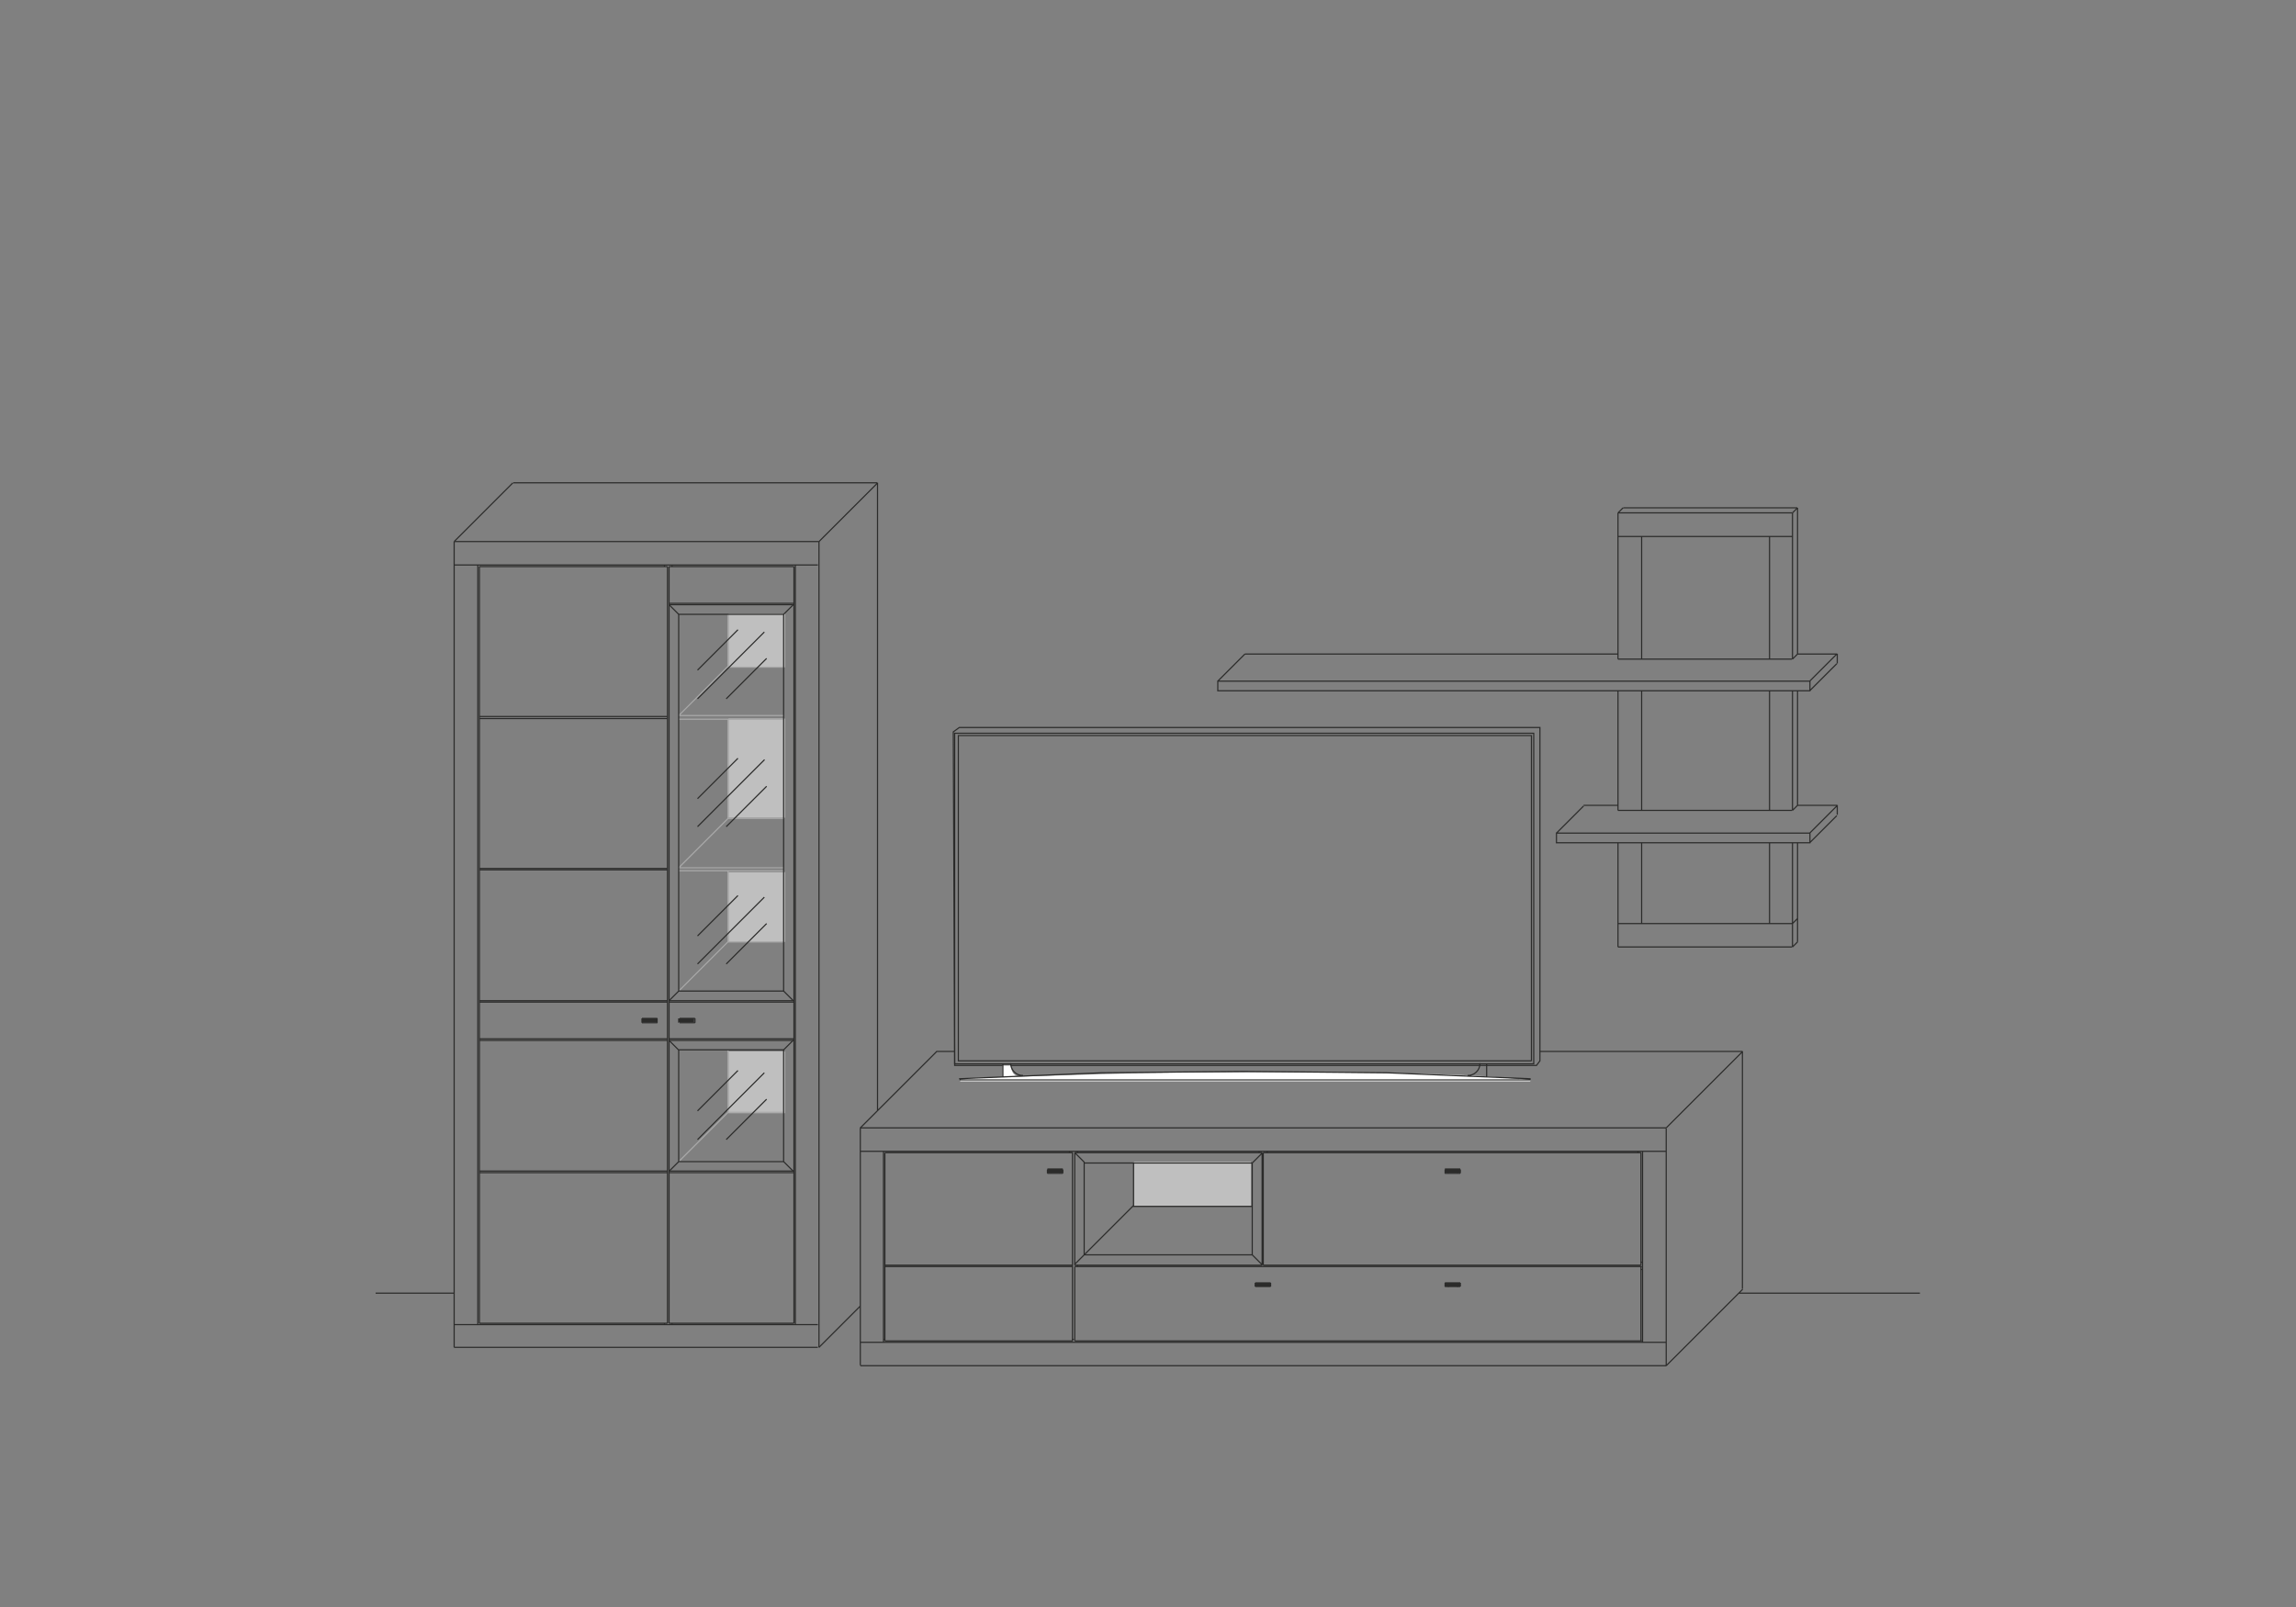 <?xml version="1.0" encoding="UTF-8"?>
<svg xmlns="http://www.w3.org/2000/svg" xmlns:xlink="http://www.w3.org/1999/xlink" id="Ebene_1" data-name="Ebene 1" version="1.1" viewBox="0 0 1000 700">
  <rect x="0" y="0" width="1000" height="700" fill="#808080" stroke="none"/>
  <defs>
    <style>
      .cls-1 {
        stroke: #a9a9a9;
      }

      .cls-1, .cls-2, .cls-3 {
        fill: none;
      }

      .cls-1, .cls-3 {
        stroke-miterlimit: 10;
        stroke-width: .5px;
      }

      .cls-4 {
        clip-path: url(#clippath);
      }

      .cls-2, .cls-5, .cls-6, .cls-7 {
        stroke-width: 0px;
      }

      .cls-8 {
        clip-path: url(#clippath-1);
      }

      .cls-9 {
        clip-path: url(#clippath-4);
      }

      .cls-10 {
        clip-path: url(#clippath-3);
      }

      .cls-11 {
        clip-path: url(#clippath-2);
      }

      .cls-12 {
        clip-path: url(#clippath-7);
      }

      .cls-13 {
        clip-path: url(#clippath-8);
      }

      .cls-14 {
        clip-path: url(#clippath-6);
      }

      .cls-15 {
        clip-path: url(#clippath-5);
      }

      .cls-16 {
        clip-path: url(#clippath-9);
      }

      .cls-17 {
        clip-path: url(#clippath-20);
      }

      .cls-18 {
        clip-path: url(#clippath-21);
      }

      .cls-19 {
        clip-path: url(#clippath-24);
      }

      .cls-20 {
        clip-path: url(#clippath-23);
      }

      .cls-21 {
        clip-path: url(#clippath-22);
      }

      .cls-22 {
        clip-path: url(#clippath-25);
      }

      .cls-23 {
        clip-path: url(#clippath-27);
      }

      .cls-24 {
        clip-path: url(#clippath-28);
      }

      .cls-25 {
        clip-path: url(#clippath-26);
      }

      .cls-26 {
        clip-path: url(#clippath-29);
      }

      .cls-27 {
        clip-path: url(#clippath-34);
      }

      .cls-28 {
        clip-path: url(#clippath-35);
      }

      .cls-29 {
        clip-path: url(#clippath-36);
      }

      .cls-30 {
        clip-path: url(#clippath-37);
      }

      .cls-31 {
        clip-path: url(#clippath-33);
      }

      .cls-32 {
        clip-path: url(#clippath-32);
      }

      .cls-33 {
        clip-path: url(#clippath-30);
      }

      .cls-34 {
        clip-path: url(#clippath-31);
      }

      .cls-35 {
        clip-path: url(#clippath-14);
      }

      .cls-36 {
        clip-path: url(#clippath-13);
      }

      .cls-37 {
        clip-path: url(#clippath-12);
      }

      .cls-38 {
        clip-path: url(#clippath-10);
      }

      .cls-39 {
        clip-path: url(#clippath-15);
      }

      .cls-40 {
        clip-path: url(#clippath-17);
      }

      .cls-41 {
        clip-path: url(#clippath-16);
      }

      .cls-42 {
        clip-path: url(#clippath-19);
      }

      .cls-43 {
        clip-path: url(#clippath-11);
      }

      .cls-44 {
        clip-path: url(#clippath-18);
      }

      .cls-3 {
        stroke: #2b2b2a;
      }

      .cls-5 {
        fill: #2b2b2a;
      }

      .cls-6 {
        fill: #fff;
      }

      .cls-7 {
        fill: #bfbfbf;
      }
    </style>
    <clipPath id="clippath">
      <rect class="cls-2" x="163.1" y="209.7" width="673.9" height="385.6"></rect>
    </clipPath>
    <clipPath id="clippath-1">
      <rect class="cls-2" x="163.1" y="209.7" width="673.9" height="385.6"></rect>
    </clipPath>
    <clipPath id="clippath-2">
      <rect class="cls-2" x="163.1" y="209.7" width="673.9" height="385.6"></rect>
    </clipPath>
    <clipPath id="clippath-3">
      <rect class="cls-2" x="163.1" y="209.7" width="673.9" height="385.6"></rect>
    </clipPath>
    <clipPath id="clippath-4">
      <rect class="cls-2" x="163.1" y="209.7" width="673.9" height="385.6"></rect>
    </clipPath>
    <clipPath id="clippath-5">
      <rect class="cls-2" x="163.1" y="209.7" width="673.9" height="385.6"></rect>
    </clipPath>
    <clipPath id="clippath-6">
      <rect class="cls-2" x="163.1" y="209.7" width="673.9" height="385.6"></rect>
    </clipPath>
    <clipPath id="clippath-7">
      <rect class="cls-2" x="163.1" y="209.7" width="673.9" height="385.6"></rect>
    </clipPath>
    <clipPath id="clippath-8">
      <rect class="cls-2" x="163.1" y="209.7" width="673.9" height="385.6"></rect>
    </clipPath>
    <clipPath id="clippath-9">
      <rect class="cls-2" x="266.7" y="245.2" width="103.4" height="189.8"></rect>
    </clipPath>
    <clipPath id="clippath-10">
      <rect class="cls-2" x="295.6" y="267.6" width="45.8" height="44.2"></rect>
    </clipPath>
    <clipPath id="clippath-11">
      <rect class="cls-2" x="163.1" y="209.7" width="673.9" height="385.6"></rect>
    </clipPath>
    <clipPath id="clippath-12">
      <rect class="cls-2" x="163.1" y="209.7" width="673.9" height="385.6"></rect>
    </clipPath>
    <clipPath id="clippath-13">
      <rect class="cls-2" x="163.1" y="209.7" width="673.9" height="385.6"></rect>
    </clipPath>
    <clipPath id="clippath-14">
      <rect class="cls-2" x="266.7" y="434.9" width="103.4" height="74.2"></rect>
    </clipPath>
    <clipPath id="clippath-15">
      <rect class="cls-2" x="295.6" y="457.3" width="45.8" height="48.6"></rect>
    </clipPath>
    <clipPath id="clippath-16">
      <rect class="cls-2" x="163.1" y="209.7" width="673.9" height="385.6"></rect>
    </clipPath>
    <clipPath id="clippath-17">
      <rect class="cls-2" x="163.1" y="209.7" width="673.9" height="385.6"></rect>
    </clipPath>
    <clipPath id="clippath-18">
      <rect class="cls-2" x="163.1" y="209.7" width="673.9" height="385.6"></rect>
    </clipPath>
    <clipPath id="clippath-19">
      <rect class="cls-2" x="163.1" y="209.7" width="673.9" height="385.6"></rect>
    </clipPath>
    <clipPath id="clippath-20">
      <rect class="cls-2" x="163.1" y="209.7" width="673.9" height="385.6"></rect>
    </clipPath>
    <clipPath id="clippath-21">
      <rect class="cls-2" x="163.1" y="209.7" width="673.9" height="385.6"></rect>
    </clipPath>
    <clipPath id="clippath-22">
      <rect class="cls-2" x="163.1" y="209.7" width="673.9" height="385.6"></rect>
    </clipPath>
    <clipPath id="clippath-23">
      <rect class="cls-2" x="163.1" y="209.7" width="673.9" height="385.6"></rect>
    </clipPath>
    <clipPath id="clippath-24">
      <rect class="cls-2" x="163.1" y="209.7" width="673.9" height="385.6"></rect>
    </clipPath>
    <clipPath id="clippath-25">
      <rect class="cls-2" x="163.1" y="209.7" width="673.9" height="385.6"></rect>
    </clipPath>
    <clipPath id="clippath-26">
      <rect class="cls-2" x="163.1" y="209.7" width="673.9" height="385.6"></rect>
    </clipPath>
    <clipPath id="clippath-27">
      <rect class="cls-2" x="163.1" y="209.7" width="673.9" height="385.6"></rect>
    </clipPath>
    <clipPath id="clippath-28">
      <rect class="cls-2" x="163.1" y="209.7" width="673.9" height="385.6"></rect>
    </clipPath>
    <clipPath id="clippath-29">
      <rect class="cls-2" x="163.1" y="209.7" width="673.9" height="385.6"></rect>
    </clipPath>
    <clipPath id="clippath-30">
      <rect class="cls-2" x="163.1" y="209.7" width="673.9" height="385.6"></rect>
    </clipPath>
    <clipPath id="clippath-31">
      <rect class="cls-2" x="163.1" y="209.7" width="673.9" height="385.6"></rect>
    </clipPath>
    <clipPath id="clippath-32">
      <rect class="cls-2" x="163.1" y="209.7" width="673.9" height="385.6"></rect>
    </clipPath>
    <clipPath id="clippath-33">
      <polygon class="cls-2" points="417.4 320.1 416.8 462.5 667.4 462.5 667.4 320.4 417.4 320.1"></polygon>
    </clipPath>
    <clipPath id="clippath-34">
      <rect class="cls-2" x="163.1" y="209.7" width="673.9" height="385.6"></rect>
    </clipPath>
    <clipPath id="clippath-35">
      <rect class="cls-2" x="163.1" y="209.7" width="673.9" height="385.6"></rect>
    </clipPath>
    <clipPath id="clippath-36">
      <rect class="cls-2" x="163.1" y="209.7" width="673.9" height="385.6"></rect>
    </clipPath>
    <clipPath id="clippath-37">
      <rect class="cls-2" x="163.1" y="209.7" width="673.9" height="385.6"></rect>
    </clipPath>
  </defs>
  <g id="Ebene_4" data-name="Ebene 4">
    <g>
      <g class="cls-4">
        <rect class="cls-7" x="493.9" y="506" width="50.9" height="19.2"></rect>
      </g>
      <g class="cls-8">
        <rect class="cls-7" x="317.3" y="458" width="24.6" height="26.9"></rect>
      </g>
      <g class="cls-11">
        <rect class="cls-7" x="317.3" y="379.9" width="24.6" height="30.4"></rect>
      </g>
      <g class="cls-10">
        <rect class="cls-7" x="317.3" y="313" width="24.6" height="43.2"></rect>
      </g>
      <g class="cls-9">
        <rect class="cls-7" x="317.3" y="267.3" width="24.6" height="23.4"></rect>
      </g>
      <g class="cls-15">
        <path class="cls-1" d="M317.1,267.6v23h24.3M295.6,311.7l21.4-21.4M317.1,313.3v43.2h24.3M295.6,378l21.4-21.4M317.1,379.3v31h24.3M295.6,431.7l21.4-21.4M317.1,457.3v27.2h24.3M295.6,506l21.4-21.4M295.6,378h45.8M295.6,311.7h45.8M295.6,379.3h45.8M295.6,313.3h45.8"></path>
      </g>
      <g class="cls-14">
        <path class="cls-3" d="M291.4,263.4h54.4M197.8,577h158.4M291.4,576.4h54.4M208.8,576.4h81.9M291.4,510.1h54.4M208.8,510.8h81.9M208.8,510.1h81.9M208.8,453.2h81.9M291.4,453.2h54.4M208.8,452.5h81.9M291.4,435.9h54.4M208.8,436.5h81.9M208.8,435.9h81.9M208.8,378.9h81.9M208.8,378.3h81.9M208.8,313h81.9M208.8,312.1h81.9M356.7,235.9h-158.7M208.1,577V246.1M346.4,577V246.1M208.8,576.4V246.8M345.8,576.4V246.8M197.8,246.1h158.4M208.8,246.8h81.9M291.4,246.8h54.4M291.4,576.4V246.8M290.7,576.4V246.8M197.8,586.9h158.4M197.8,235.9v351M356.7,586.9V235.9"></path>
      </g>
      <g class="cls-12">
        <g class="cls-13">
          <g class="cls-16">
            <g class="cls-38">
              <rect class="cls-2" x="295.6" y="267.6" width="45.8" height="164.2"></rect>
            </g>
          </g>
        </g>
      </g>
      <g class="cls-43">
        <path class="cls-3" d="M341.3,431.7v-164.1M295.6,267.6h45.8"></path>
      </g>
      <g class="cls-37">
        <g class="cls-36">
          <g class="cls-35">
            <g class="cls-39">
              <rect class="cls-2" x="295.6" y="457.3" width="45.8" height="48.6"></rect>
            </g>
          </g>
        </g>
      </g>
      <g class="cls-41">
        <path class="cls-3" d="M291.4,452.5h54.4M291.4,436.5h54.4M291.4,510.8h54.4M291.4,262.8h54.4M341.3,506l4.2,4.2M295.6,506l-4.2,4.2M341.3,457.3l4.2-4.2M291.4,453.2l4.2,4.2M295.6,431.7l-4.2,4.2M341.3,431.7l4.2,4.2M341.3,267.6l4.2-4.2M291.4,263.4l4.2,4.2M295.6,506h45.8M295.6,431.7h45.8M295.6,457.3h45.8M295.6,506v-48.6M295.6,431.7v-164.1M341.3,506v-48.6"></path>
      </g>
      <g class="cls-40">
        <rect class="cls-5" x="295.6" y="443.6" width="6.7" height="1.6"></rect>
      </g>
      <g class="cls-44">
        <path class="cls-3" d="M302.7,443.6h-6.7M302.7,445.5h-6.7M302.7,445.5v-1.9M295.6,445.5v-1.9"></path>
      </g>
      <g class="cls-42">
        <rect class="cls-5" x="279.6" y="443.6" width="6.7" height="1.6"></rect>
      </g>
      <g class="cls-17">
        <g class="cls-18">
          <path class="cls-3" d="M550.2,551.1v-49M385.4,551.7h81.9M468.1,551.7h247M545.4,546.6l4.2,4.2M472.2,546.6l-4.2,4.2M545.4,506.6l4.2-4.2M468.1,502.1l4.2,4.2M472.2,546.6h73.3M472.2,546.6v-40.3M545.4,546.6v-40.3M472.2,506.6h73.3M374.7,584.7h351M385.4,584.1h81.9M468.1,584.1h247M385.4,551.1h81.9M468.1,551.1h81.6M550.2,551.1h164.5M725.7,491.3h-351M384.8,584.7v-83.2M715.4,584.7v-83.2M385.4,584.1v-81.9M714.7,584.1v-32.3M714.7,551.1v-49M549.7,551.1v-49M374.7,501.5h351M385.4,502.1h81.9M468.1,502.1h81.6M550.2,502.1h164.5M468.1,584.1v-32.3M468.1,551.1v-49M467.1,584.1v-81.9M374.7,594.9h351M374.7,491.3v103.4M725.7,594.9v-103.4M292.7,246.8v-.6M289.4,246.8v-.6M292.7,576.4v.6M289.4,576.4v.6M279.6,443.6h6.7M279.6,445.5h6.7M279.6,445.5v-1.9M286.2,445.5v-1.9"></path>
        </g>
      </g>
      <g class="cls-21">
        <rect class="cls-5" x="456.2" y="509.2" width="6.7" height="1.6"></rect>
      </g>
      <g class="cls-20">
        <path class="cls-3" d="M456.2,509.2h6.7M456.2,511.1h6.7M456.2,511.1v-1.6M462.9,511.1v-1.6"></path>
      </g>
      <g class="cls-19">
        <rect class="cls-5" x="629.4" y="509.2" width="6.7" height="1.6"></rect>
      </g>
      <g class="cls-22">
        <path class="cls-3" d="M636,509.2h-6.7M636,511.1h-6.7M636,511.1v-1.6M629.4,511.1v-1.6"></path>
      </g>
      <g class="cls-25">
        <rect class="cls-5" x="629.4" y="558.8" width="6.7" height="1.6"></rect>
      </g>
      <g class="cls-23">
        <path class="cls-3" d="M636,558.8h-6.7M636,560.4h-6.7M636,560.4v-1.6M629.4,560.4v-1.6"></path>
      </g>
      <g class="cls-24">
        <rect class="cls-5" x="546.7" y="558.8" width="6.7" height="1.6"></rect>
      </g>
      <g class="cls-26">
        <g class="cls-33">
          <path class="cls-3" d="M704.7,287.1h75.8M530.4,296.7h257.9v4.2h-257.9v-4.2ZM530.4,296.7l11.8-11.8M780.7,402.3l2.2-2.2M782.9,410.3v-43.2M782.9,410.3v-43.2M780.7,412.5l2.2-2.2M782.9,350.8v-49.9M782.9,350.8v-49.9M704.7,353h75.8M782.9,221.2v63.7M707,221.2h75.8M780.7,353l2.2-2.2M780.7,287.1l2.2-2.2M780.7,223.4l2.2-2.2M704.7,223.4l2.2-2.2M677.9,362.9h110.4v4.2h-110.4v-4.2ZM677.9,362.9l11.8-11.8M788.2,367.1l11.8-11.8M788.2,362.9l11.8-11.8M788.2,300.9l11.8-11.8M788.2,296.7l11.8-11.8M493.7,506.6v18.9h51.8M472.2,546.6l21.4-21.4M758.9,458v103.4M670.7,458h88.3M407.8,458h8M725.7,594.9l33.3-33.3M725.7,491.3l33.3-33.3M374.7,491.3l33.3-33.3M197.8,563.3h-34.2M382.2,210.3v273.3M223.6,210.3h158.4M356.7,586.9l17.9-17.9M356.7,235.9l25.6-25.6M197.8,235.9l25.6-25.6M757.2,563.3h79M316.3,496.4l17.6-17.6M303.8,483.9l17.6-17.6M303.8,496.4l29.1-29.1M316.3,304.4l17.6-17.6M303.8,291.9l17.6-17.6M303.8,304.4l29.1-29.1M316.3,360.1l17.6-17.6M303.8,347.9l17.6-17.6M303.8,360.1l29.2-29.2M316.3,419.9l17.6-17.6M303.8,407.7l17.6-17.6M303.8,419.9l29.1-29.1M780.7,353v-52.1M704.7,353v-52.1M800.2,354.9v-4.2M800.2,289v-4.2M782.9,350.8h17.3M689.7,350.8h15M782.9,284.9h17.3M542.2,284.9h162.6M780.7,402.3h-75.8M704.7,412.5h75.8M780.7,412.5v-45.4M780.7,353v-52.1M780.7,287.1v-63.7M770.7,402.3v-35.2M770.7,353v-52.1M770.7,287.1v-53.4M704.7,223.4h75.8M715,402.3v-35.2M715,353v-52.1M715,287.1v-53.4M780.7,233.7h-75.8M704.7,412.5v-45.4M704.7,353v-52.1M704.7,287.1v-63.7M551.5,559.7c0-.3.3-.6.6-.6s.6.3.6.6-.3.6-.6.6c-.4-.2-.6-.4-.6-.6ZM547.7,559.7c0-.3.3-.6.6-.6s.6.3.6.6-.3.6-.6.6c-.3-.3-.6-.3-.6-.6ZM634.2,559.7c0-.3.3-.6.6-.6s.6.3.6.6-.3.6-.6.6c-.4-.2-.6-.4-.6-.6ZM630.2,559.7c0-.3.3-.6.6-.6s.6.3.6.6-.3.6-.6.6c-.4-.2-.6-.4-.6-.6ZM634.2,510.1c0-.3.3-.6.6-.6s.6.3.6.6-.3.6-.6.6c-.6,0-.6-.3-.6-.6ZM630.2,510.1c0-.3.3-.6.6-.6s.6.3.6.6-.3.6-.6.6c-.6,0-.6-.3-.6-.6ZM461.1,510.1c0-.3.3-.6.6-.6s.6.3.6.6-.3.6-.6.6c-.6,0-.6-.3-.6-.6ZM457.2,510.1c0-.3.3-.6.6-.6s.6.3.6.6-.3.6-.6.6c-.6,0-.6-.3-.6-.6ZM713.4,502.1v-.6M548.4,502.1v-.6M551.9,502.1v-.6M714.7,553h.6M549.7,549.8h.6M714.7,549.8h.6M384.8,583.4h.6M467.1,583.4h.6M465.8,502.1v-.6M469.3,551.7v-.6M469.3,502.1v-.6M553.4,558.8h-6.7M553.4,560.4h-6.7M553.4,560.4v-1.6M546.7,560.4v-1.6"></path>
        </g>
      </g>
      <g class="cls-34">
        <polygon class="cls-3" points="415.2 318.8 415.8 464.1 669.2 464.1 670.7 462.1 670.7 316.9 417.8 316.9 415.2 318.8"></polygon>
      </g>
      <g class="cls-32">
        <g class="cls-31">
          <rect class="cls-2" x="416.8" y="320.1" width="250.2" height="142.4"></rect>
        </g>
      </g>
      <g class="cls-27">
        <g>
          <g class="cls-28">
            <path class="cls-6" d="M436.7,464.1v5.1l7-.6s-2.9.6-3.5-4.5h-3.5Z"></path>
          </g>
          <g class="cls-29">
            <path class="cls-6" d="M418.2,469.8s84.5-2.9,99.8-2.6c15.4,0,113-1,143.4,2.9,0-.3,5.1.3,5.1.3v.6h-248.3v-1.3h0Z"></path>
          </g>
          <g class="cls-30">
            <path class="cls-3" d="M639.2,468.5c2.9,0,5.4-2.2,5.4-5.4M647.5,463.4v5.8M666.4,470.5v-.6l-62.4-2.6-62.1-.6-62.1.6-62.1,2.6M418.2,469.8v.6M440.2,463.1c0,2.9,2.2,5.4,5.4,5.4M418.2,469.8v.6h248.3M418.2,463.4h-2.2,20.8v5.8M667,462.1h-249.6v-141.7h249.6v141.8h0ZM415.8,319.4h1.9M415.8,319.4h252.2v144h-252.2v-144h0Z"></path>
          </g>
        </g>
      </g>
    </g>
  </g>
</svg>
